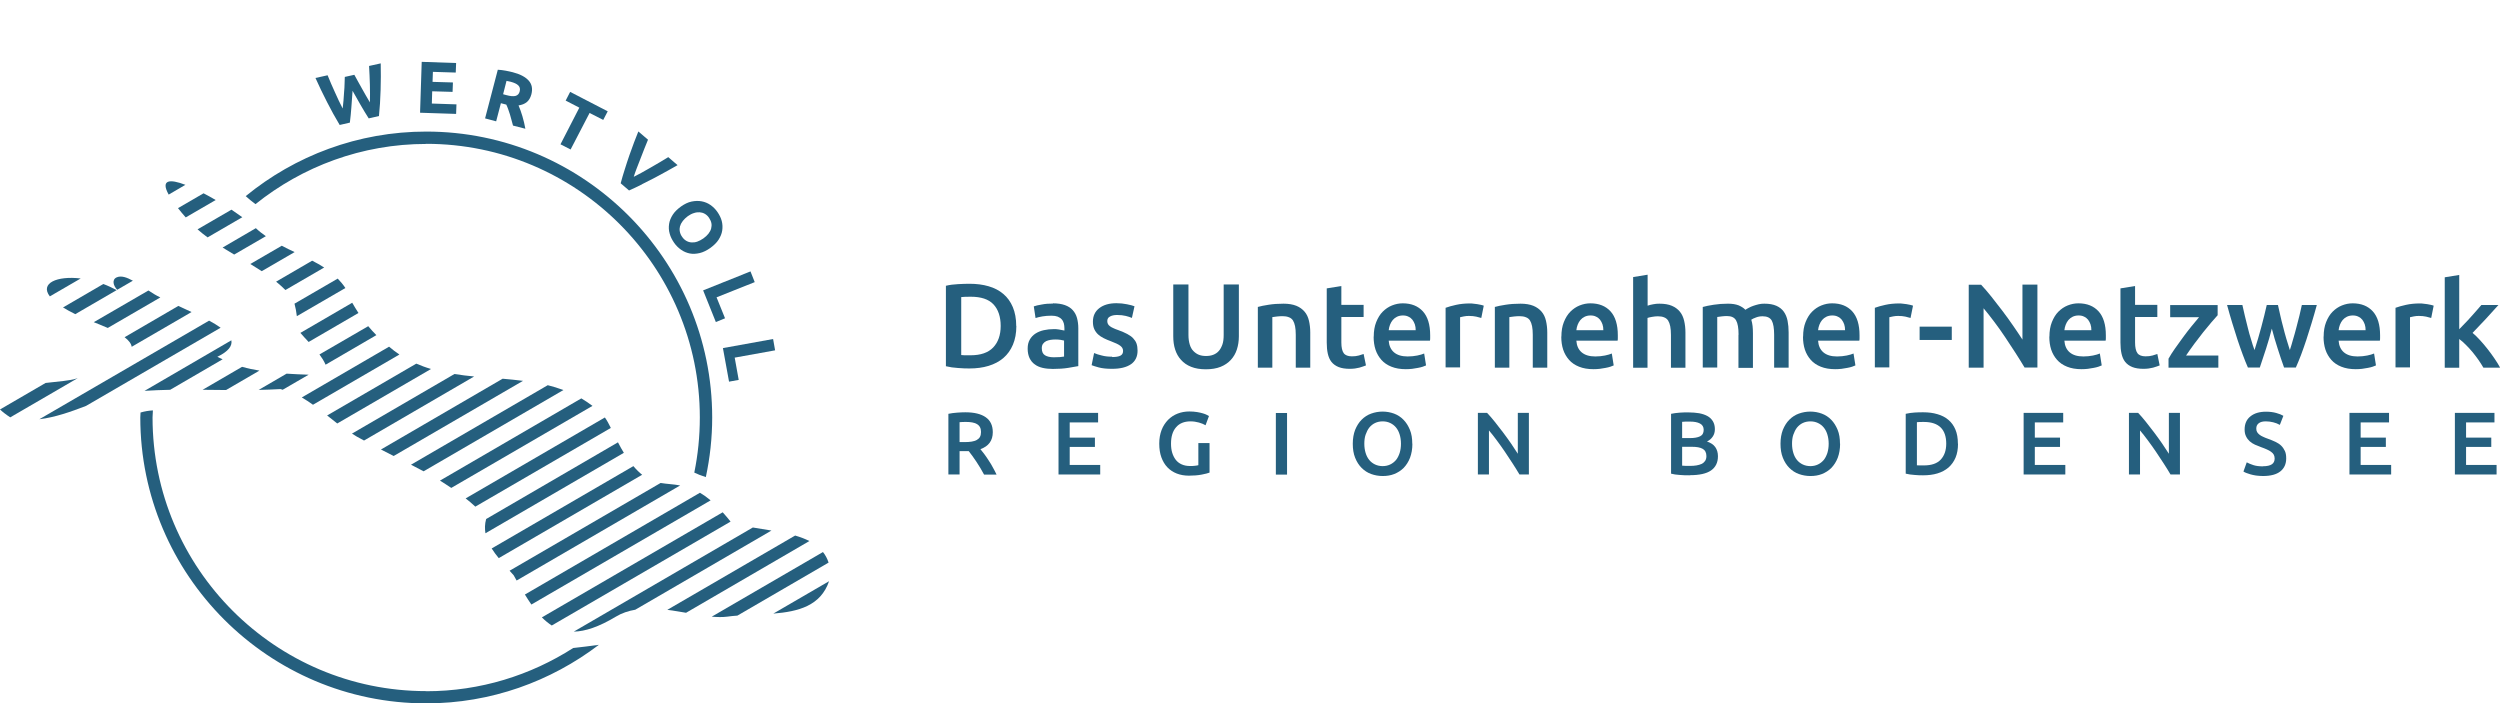 <?xml version="1.0" encoding="UTF-8"?>
<svg id="Layer_2" data-name="Layer 2" xmlns="http://www.w3.org/2000/svg" viewBox="0 0 212.23 59.71">
  <defs>
    <style>
      .cls-1 {
        fill: #255f7e;
      }
    </style>
  </defs>
  <g id="Layer_1-2" data-name="Layer 1">
    <g>
      <g>
        <path class="cls-1" d="m86.28,27.67c0,.61-.1,1.14-.29,1.59-.19.45-.46.83-.81,1.13-.35.3-.77.52-1.26.67s-1.03.22-1.63.22c-.29,0-.61-.01-.96-.04-.36-.02-.7-.07-1.03-.15v-6.83c.33-.08.67-.12,1.04-.14s.69-.03.97-.03c.59,0,1.13.07,1.61.21.49.14.91.36,1.25.65.35.29.62.67.81,1.12s.29.99.29,1.61Zm-4.69,2.47c.07,0,.17.01.3.02.12,0,.29,0,.5,0,.86,0,1.5-.22,1.92-.66.42-.44.64-1.05.64-1.83s-.21-1.41-.62-1.84c-.41-.43-1.05-.64-1.92-.64-.38,0-.65.01-.81.03v4.92Z"/>
        <path class="cls-1" d="m89.37,25.75c.41,0,.75.05,1.03.15.28.1.5.24.67.43s.29.41.36.67c.07.26.11.55.11.86v3.22c-.19.04-.48.09-.86.15s-.81.09-1.3.09c-.32,0-.61-.03-.87-.09-.26-.06-.49-.16-.67-.3-.19-.13-.33-.31-.44-.53-.1-.22-.16-.48-.16-.8s.06-.56.18-.77c.12-.21.28-.38.48-.51.2-.13.44-.23.71-.29s.55-.09.84-.09c.14,0,.28,0,.43.03s.31.05.48.09v-.2c0-.14-.02-.28-.05-.41-.04-.13-.09-.24-.18-.34-.09-.1-.2-.17-.34-.23-.14-.05-.31-.08-.52-.08-.29,0-.54.02-.78.06-.24.04-.43.09-.58.14l-.15-.99c.16-.06.38-.11.68-.16.3-.06.62-.08.95-.08Zm.1,4.58c.38,0,.67-.02.86-.06v-1.36c-.07-.02-.17-.04-.3-.06s-.27-.03-.43-.03c-.14,0-.27.01-.41.03-.14.02-.26.06-.38.11-.11.06-.2.13-.27.23-.07.1-.1.22-.1.37,0,.29.09.49.27.6.18.11.43.17.74.17Z"/>
        <path class="cls-1" d="m94.41,30.31c.33,0,.56-.04.71-.12.15-.08.22-.21.22-.4,0-.18-.08-.32-.24-.44-.16-.12-.42-.24-.79-.38-.22-.08-.43-.17-.61-.26s-.35-.2-.48-.32-.24-.27-.32-.44c-.08-.17-.12-.38-.12-.64,0-.49.18-.87.54-1.15.36-.28.85-.42,1.46-.42.31,0,.61.03.89.09.29.06.5.11.64.17l-.22.99c-.14-.06-.31-.12-.52-.17-.21-.05-.45-.08-.73-.08-.25,0-.45.04-.61.13-.16.08-.23.21-.23.39,0,.09.02.17.05.23.03.07.08.13.16.19.07.06.17.12.29.17.12.06.27.12.45.18.29.11.54.21.74.32s.37.22.5.36.23.28.29.45c.06.17.09.37.09.61,0,.51-.19.89-.56,1.15-.38.26-.91.39-1.61.39-.47,0-.84-.04-1.13-.12-.29-.08-.48-.14-.6-.19l.21-1.03c.18.08.4.15.66.21.25.07.54.1.87.1Z"/>
        <path class="cls-1" d="m102.36,31.35c-.48,0-.89-.07-1.24-.21-.35-.14-.63-.33-.86-.59-.23-.25-.39-.54-.5-.88-.11-.34-.16-.71-.16-1.12v-4.4h1.29v4.28c0,.32.04.59.11.82.07.23.17.41.31.55s.29.25.47.32.38.1.6.1.43-.03.61-.1.34-.17.47-.32c.13-.14.23-.33.31-.55s.11-.5.11-.82v-4.28h1.29v4.4c0,.41-.06.78-.17,1.12s-.28.63-.51.88c-.23.25-.52.45-.87.59-.35.14-.77.21-1.25.21Z"/>
        <path class="cls-1" d="m106.77,26.06c.24-.07.54-.13.93-.19.38-.06.8-.09,1.26-.09.43,0,.79.06,1.09.18.29.12.52.29.7.5s.3.47.37.77c.07.3.11.63.11.99v2.99h-1.23v-2.79c0-.28-.02-.53-.06-.73s-.1-.36-.18-.49c-.08-.12-.2-.22-.35-.27-.15-.06-.32-.09-.53-.09-.16,0-.32.01-.49.03-.17.02-.3.04-.38.05v4.29h-1.23v-5.14Z"/>
        <path class="cls-1" d="m112.64,24.48l1.23-.2v1.6h1.89v1.03h-1.89v2.16c0,.43.07.73.2.91s.37.27.69.27c.22,0,.42-.02.59-.07.17-.05.31-.09.41-.13l.2.97c-.14.06-.33.12-.56.19-.23.06-.5.1-.81.1-.38,0-.7-.05-.95-.15-.25-.1-.46-.25-.61-.44-.15-.19-.25-.43-.31-.7-.06-.27-.09-.59-.09-.94v-4.6Z"/>
        <path class="cls-1" d="m116.62,28.57c0-.47.07-.88.21-1.23s.32-.65.55-.88.49-.41.79-.53c.3-.12.6-.18.91-.18.73,0,1.3.23,1.71.68.41.45.62,1.13.62,2.03,0,.07,0,.14,0,.23,0,.08,0,.16-.02.23h-3.5c.03.43.18.76.45.99.27.23.65.35,1.16.35.3,0,.57-.03.82-.08.25-.05.44-.11.58-.17l.16,1.01c-.07.03-.16.07-.28.11-.12.04-.25.07-.41.1s-.32.06-.49.08c-.18.02-.36.03-.54.03-.47,0-.87-.07-1.22-.21-.35-.14-.63-.33-.85-.58-.22-.25-.39-.54-.5-.87-.11-.34-.16-.7-.16-1.1Zm3.56-.55c0-.17-.02-.33-.07-.48-.05-.15-.12-.28-.21-.4-.09-.11-.2-.2-.34-.26-.13-.07-.29-.1-.47-.1s-.36.04-.5.11c-.14.07-.26.16-.36.28-.1.12-.17.25-.23.4-.06.15-.09.3-.11.46h2.29Z"/>
        <path class="cls-1" d="m125.74,26.99c-.1-.03-.24-.07-.42-.11-.18-.04-.39-.06-.62-.06-.14,0-.28.01-.43.04-.15.03-.26.05-.32.07v4.26h-1.23v-5.06c.24-.09.53-.17.89-.25s.75-.12,1.18-.12c.08,0,.18,0,.29.02.11.01.22.03.33.04.11.02.21.04.31.06.1.02.18.05.24.07l-.21,1.04Z"/>
        <path class="cls-1" d="m126.89,26.06c.24-.07.54-.13.93-.19.38-.06.8-.09,1.26-.09.43,0,.79.06,1.09.18.29.12.52.29.7.5s.3.47.37.77c.07.3.11.63.11.99v2.99h-1.23v-2.79c0-.28-.02-.53-.06-.73s-.1-.36-.18-.49c-.08-.12-.2-.22-.35-.27-.15-.06-.32-.09-.53-.09-.16,0-.32.01-.49.03-.17.02-.3.04-.38.05v4.29h-1.23v-5.14Z"/>
        <path class="cls-1" d="m132.55,28.57c0-.47.07-.88.21-1.23s.32-.65.55-.88.49-.41.79-.53c.3-.12.6-.18.91-.18.73,0,1.3.23,1.71.68.41.45.62,1.13.62,2.03,0,.07,0,.14,0,.23,0,.08,0,.16-.02.23h-3.5c.03.43.18.76.45.99.27.23.65.35,1.16.35.3,0,.57-.03.82-.08.25-.05.44-.11.58-.17l.16,1.01c-.07.03-.16.07-.28.11-.12.04-.25.07-.41.1s-.32.06-.49.08c-.18.02-.36.03-.54.03-.47,0-.87-.07-1.22-.21-.35-.14-.63-.33-.85-.58-.22-.25-.39-.54-.5-.87-.11-.34-.16-.7-.16-1.1Zm3.56-.55c0-.17-.02-.33-.07-.48-.05-.15-.12-.28-.21-.4-.09-.11-.2-.2-.34-.26-.13-.07-.29-.1-.47-.1s-.36.04-.5.11c-.14.07-.26.16-.36.28-.1.12-.17.25-.23.4-.06.15-.09.3-.11.46h2.29Z"/>
        <path class="cls-1" d="m138.64,31.2v-7.68l1.23-.2v2.63c.14-.05.29-.09.47-.12.18-.04.36-.05.53-.05.43,0,.78.06,1.06.18.28.12.51.29.68.5s.29.47.36.77c.07.3.11.63.11,1v2.99h-1.23v-2.79c0-.28-.02-.53-.06-.73s-.1-.36-.18-.49c-.08-.12-.2-.22-.34-.27-.14-.06-.32-.09-.53-.09-.16,0-.33.02-.5.05-.17.03-.3.06-.38.09v4.23h-1.23Z"/>
        <path class="cls-1" d="m147.59,28.4c0-.55-.07-.96-.21-1.2-.14-.25-.4-.37-.78-.37-.14,0-.29.01-.45.03-.16.02-.28.04-.37.05v4.29h-1.23v-5.14c.24-.07.55-.13.93-.19.38-.06.79-.09,1.21-.09.37,0,.66.05.9.14.23.1.43.22.58.38.07-.05.17-.11.29-.17.11-.06.24-.12.39-.17.14-.05.29-.09.45-.13.16-.04.32-.05.48-.05.41,0,.75.06,1.02.18.27.12.48.29.63.5.15.21.26.47.32.77.06.3.09.63.09.99v2.99h-1.23v-2.79c0-.55-.07-.96-.2-1.2-.14-.25-.4-.37-.78-.37-.2,0-.38.03-.56.1-.18.06-.31.13-.4.19.05.17.09.35.11.54s.03.39.03.61v2.94h-1.23v-2.79Z"/>
        <path class="cls-1" d="m153.07,28.57c0-.47.07-.88.21-1.23s.32-.65.55-.88.49-.41.79-.53c.3-.12.6-.18.91-.18.73,0,1.3.23,1.71.68.41.45.62,1.13.62,2.03,0,.07,0,.14,0,.23,0,.08,0,.16-.02.23h-3.5c.03.43.18.76.45.99.27.23.65.35,1.16.35.3,0,.57-.03.82-.08.25-.05.44-.11.58-.17l.16,1.01c-.07.03-.16.07-.28.11-.12.04-.25.07-.41.1s-.32.06-.49.08c-.18.02-.36.03-.54.03-.47,0-.87-.07-1.22-.21-.35-.14-.63-.33-.85-.58-.22-.25-.39-.54-.5-.87-.11-.34-.16-.7-.16-1.1Zm3.56-.55c0-.17-.02-.33-.07-.48-.05-.15-.12-.28-.21-.4-.09-.11-.2-.2-.34-.26-.13-.07-.29-.1-.47-.1s-.36.04-.5.11c-.14.07-.26.16-.36.28-.1.12-.17.25-.23.4-.06.15-.09.3-.11.46h2.29Z"/>
        <path class="cls-1" d="m162.18,26.99c-.1-.03-.24-.07-.42-.11-.18-.04-.39-.06-.62-.06-.14,0-.28.01-.43.04-.15.03-.26.05-.32.07v4.26h-1.23v-5.06c.24-.09.53-.17.89-.25s.75-.12,1.18-.12c.08,0,.18,0,.29.02.11.01.22.03.33.04.11.02.21.04.31.06.1.02.18.05.24.07l-.21,1.04Z"/>
        <path class="cls-1" d="m162.96,27.73h2.73v1.13h-2.73v-1.13Z"/>
        <path class="cls-1" d="m171.87,31.2c-.23-.39-.49-.8-.77-1.24-.28-.44-.58-.89-.88-1.34-.3-.45-.61-.89-.93-1.31s-.61-.8-.9-1.14v5.04h-1.26v-7.04h1.05c.27.29.56.62.87,1.01.31.39.62.79.94,1.21.32.42.62.84.91,1.26s.56.82.79,1.18v-4.67h1.27v7.04h-1.09Z"/>
        <path class="cls-1" d="m173.98,28.57c0-.47.07-.88.21-1.23s.32-.65.55-.88.49-.41.79-.53c.3-.12.6-.18.91-.18.73,0,1.3.23,1.71.68.41.45.62,1.13.62,2.03,0,.07,0,.14,0,.23,0,.08,0,.16-.02.23h-3.5c.03.43.18.76.45.99.27.23.65.35,1.16.35.3,0,.57-.03.82-.08.25-.05.44-.11.58-.17l.16,1.01c-.07.03-.16.07-.28.11-.12.04-.25.07-.41.1s-.32.06-.49.08c-.18.02-.36.03-.54.03-.47,0-.87-.07-1.22-.21-.35-.14-.63-.33-.85-.58-.22-.25-.39-.54-.5-.87-.11-.34-.16-.7-.16-1.1Zm3.56-.55c0-.17-.02-.33-.07-.48-.05-.15-.12-.28-.21-.4-.09-.11-.2-.2-.34-.26-.13-.07-.29-.1-.47-.1s-.36.04-.5.11c-.14.07-.26.16-.36.28-.1.12-.17.25-.23.4-.06.15-.09.3-.11.46h2.29Z"/>
        <path class="cls-1" d="m180.02,24.48l1.23-.2v1.6h1.89v1.03h-1.89v2.16c0,.43.07.73.2.91s.37.27.69.27c.22,0,.42-.02.59-.07.17-.05.31-.09.41-.13l.2.97c-.14.06-.33.12-.56.19-.23.06-.5.1-.81.1-.38,0-.7-.05-.95-.15-.25-.1-.46-.25-.61-.44-.15-.19-.25-.43-.31-.7-.06-.27-.09-.59-.09-.94v-4.6Z"/>
        <path class="cls-1" d="m188.27,26.75c-.13.14-.31.34-.53.6-.22.26-.45.54-.71.86-.25.32-.5.64-.76.99-.25.34-.48.67-.69.98h2.74v1.03h-4.23v-.76c.15-.27.34-.57.56-.88s.45-.64.69-.96.47-.63.71-.92.44-.54.63-.76h-2.45v-1.03h4.03v.86Z"/>
        <path class="cls-1" d="m192.87,27.86c-.15.6-.32,1.18-.5,1.74s-.36,1.1-.53,1.6h-1.01c-.14-.31-.28-.67-.43-1.07s-.3-.83-.45-1.28c-.15-.45-.3-.93-.45-1.43-.15-.5-.3-1.01-.44-1.53h1.3c.06.29.13.59.21.92s.17.66.25,1.01.18.68.28,1c.09.33.19.62.29.9.1-.31.2-.63.3-.97s.19-.66.28-1c.09-.33.17-.65.25-.97.08-.32.15-.61.21-.89h.95c.06.28.13.57.2.89.07.32.15.64.24.97.08.33.17.66.27,1,.1.33.2.65.3.97.09-.27.18-.57.27-.9.1-.32.19-.66.28-1s.18-.68.26-1.01.15-.63.21-.92h1.27c-.14.52-.29,1.03-.44,1.53-.15.5-.3.98-.45,1.43-.15.45-.3.88-.45,1.28s-.3.75-.44,1.07h-1c-.18-.5-.36-1.03-.54-1.6s-.36-1.15-.51-1.74Z"/>
        <path class="cls-1" d="m197.26,28.57c0-.47.07-.88.21-1.23s.32-.65.55-.88.49-.41.79-.53c.3-.12.6-.18.91-.18.73,0,1.3.23,1.71.68.41.45.62,1.13.62,2.03,0,.07,0,.14,0,.23,0,.08,0,.16-.02.23h-3.5c.03.43.18.76.45.99.27.23.65.35,1.16.35.3,0,.57-.03.82-.08.25-.05.44-.11.58-.17l.16,1.01c-.07.03-.16.07-.28.11-.12.04-.25.07-.41.1s-.32.06-.49.08c-.18.02-.36.03-.54.03-.47,0-.87-.07-1.22-.21-.35-.14-.63-.33-.85-.58-.22-.25-.39-.54-.5-.87-.11-.34-.16-.7-.16-1.1Zm3.56-.55c0-.17-.02-.33-.07-.48-.05-.15-.12-.28-.21-.4-.09-.11-.2-.2-.34-.26-.13-.07-.29-.1-.47-.1s-.36.04-.5.11c-.14.07-.26.16-.36.28-.1.12-.17.25-.23.4-.06.15-.09.3-.11.46h2.29Z"/>
        <path class="cls-1" d="m206.38,26.99c-.1-.03-.24-.07-.42-.11-.18-.04-.39-.06-.62-.06-.14,0-.28.01-.43.04-.15.03-.26.05-.32.07v4.26h-1.23v-5.06c.24-.09.53-.17.89-.25s.75-.12,1.18-.12c.08,0,.18,0,.29.02.11.01.22.03.33.04.11.02.21.04.31.06.1.02.18.05.24.07l-.21,1.04Z"/>
        <path class="cls-1" d="m208.76,27.96c.16-.16.32-.34.5-.52s.35-.37.52-.56c.17-.19.33-.37.48-.54s.28-.32.39-.45h1.45c-.34.38-.69.77-1.07,1.18-.38.41-.75.8-1.13,1.19.2.17.42.37.64.62.22.24.44.5.65.77.21.27.41.54.59.81.18.27.34.52.46.75h-1.42c-.12-.21-.26-.43-.42-.66-.16-.23-.33-.45-.51-.67-.18-.22-.37-.42-.56-.61-.19-.19-.38-.36-.56-.49v2.44h-1.23v-7.68l1.23-.2v4.64Z"/>
      </g>
      <g>
        <path class="cls-1" d="m81.95,35c.75,0,1.33.14,1.73.42.4.28.6.7.6,1.27,0,.71-.35,1.19-1.05,1.44.1.12.2.26.33.42s.24.35.37.54c.13.19.25.39.36.6.11.2.22.4.31.6h-1.06c-.1-.18-.2-.36-.31-.55-.11-.18-.22-.36-.34-.54-.11-.17-.23-.34-.34-.49-.11-.15-.21-.29-.31-.41-.07,0-.13,0-.18,0h-.6v1.98h-.95v-5.15c.23-.05.48-.08.74-.1.26-.02.49-.03.7-.03Zm.07.82c-.2,0-.39,0-.56.02v1.69h.41c.23,0,.44-.01.61-.04s.32-.07.44-.14c.12-.07.21-.15.27-.26s.09-.25.09-.42c0-.16-.03-.3-.09-.41s-.15-.2-.26-.26c-.11-.07-.25-.11-.4-.14-.16-.03-.33-.04-.51-.04Z"/>
        <path class="cls-1" d="m89.86,40.28v-5.23h3.36v.81h-2.41v1.29h2.14v.79h-2.14v1.53h2.59v.81h-3.54Z"/>
        <path class="cls-1" d="m101.07,35.77c-.54,0-.95.17-1.23.5-.29.33-.43.8-.43,1.39,0,.28.03.54.1.77.07.23.17.43.3.6.13.17.3.3.5.39.2.09.43.14.7.14.17,0,.31,0,.43-.02.12-.01.22-.03.29-.05v-1.88h.95v2.51c-.13.05-.35.11-.67.17s-.67.09-1.08.09c-.38,0-.72-.06-1.03-.18s-.58-.3-.8-.53c-.22-.23-.39-.52-.51-.85s-.18-.72-.18-1.16.07-.82.2-1.16c.13-.34.32-.62.55-.86.23-.23.5-.41.81-.53s.64-.18,1-.18c.24,0,.46.02.65.05.19.03.35.07.49.11s.25.08.34.13c.09.05.15.08.18.1l-.29.78c-.15-.09-.34-.17-.56-.23-.22-.06-.46-.1-.71-.1Z"/>
        <path class="cls-1" d="m108.31,35.06h.95v5.23h-.95v-5.23Z"/>
        <path class="cls-1" d="m119.9,37.67c0,.45-.07.84-.2,1.19-.13.34-.32.63-.54.86-.23.23-.5.4-.8.52s-.63.17-.98.17-.67-.06-.98-.17-.58-.29-.81-.52c-.23-.23-.41-.51-.55-.86s-.2-.74-.2-1.19.07-.84.2-1.18c.14-.34.32-.63.55-.86.23-.23.5-.41.81-.52s.63-.17.97-.17.67.06.97.17.58.29.8.52c.23.23.41.52.55.86.14.34.2.73.2,1.18Zm-4.08,0c0,.29.04.55.11.78.07.23.17.43.31.6.13.16.3.29.49.38s.41.14.65.14.45-.05.64-.14.35-.22.49-.38c.13-.16.23-.36.31-.6.07-.23.11-.49.11-.78s-.04-.55-.11-.78c-.07-.23-.17-.43-.31-.6-.13-.16-.3-.29-.49-.38-.19-.09-.4-.14-.64-.14s-.46.05-.65.14c-.19.09-.35.22-.49.39-.13.17-.23.37-.31.6s-.11.49-.11.78Z"/>
        <path class="cls-1" d="m128.99,40.28c-.17-.29-.36-.6-.57-.92-.21-.33-.43-.66-.66-1-.23-.34-.46-.66-.69-.97-.23-.32-.46-.6-.67-.85v3.74h-.94v-5.23h.78c.2.21.42.46.65.75.23.29.46.59.7.9.23.31.46.62.68.94.22.32.41.61.58.88v-3.47h.94v5.23h-.81Z"/>
        <path class="cls-1" d="m143.44,40.35c-.28,0-.55,0-.84-.03-.28-.02-.53-.05-.74-.11v-5.08c.11-.02.23-.04.35-.06.13-.02.25-.03.39-.04s.26-.02.39-.02c.13,0,.25,0,.37,0,.32,0,.61.03.88.07.27.05.51.13.71.24.2.11.35.26.46.44s.17.41.17.67c0,.25-.06.46-.18.63-.12.18-.28.32-.49.42.32.11.55.26.7.47s.23.47.23.78c0,.54-.2.94-.59,1.21-.39.27-.99.4-1.8.4Zm-.64-3.16h.67c.36,0,.65-.05.85-.15.21-.1.31-.29.31-.55,0-.25-.11-.43-.32-.54-.21-.11-.49-.16-.83-.16-.15,0-.28,0-.39,0-.11,0-.21.01-.29.02v1.37Zm0,.75v1.59c.11.01.22.02.34.02s.23,0,.33,0c.2,0,.38-.01.55-.04.17-.03.31-.07.44-.13.12-.06.22-.15.29-.25.07-.11.11-.24.11-.41,0-.3-.11-.5-.32-.62s-.52-.17-.9-.17h-.84Z"/>
        <path class="cls-1" d="m156.21,37.67c0,.45-.07.84-.2,1.19-.13.34-.32.63-.54.86-.23.23-.5.4-.8.52s-.63.17-.98.17-.67-.06-.98-.17-.58-.29-.81-.52c-.23-.23-.41-.51-.55-.86s-.2-.74-.2-1.19.07-.84.2-1.18c.14-.34.32-.63.55-.86.23-.23.5-.41.81-.52s.63-.17.97-.17.67.06.97.17.58.29.8.52c.23.23.41.52.55.86.14.34.2.73.2,1.18Zm-4.08,0c0,.29.04.55.11.78.07.23.17.43.31.6.13.16.3.29.49.38s.41.14.65.14.45-.05.64-.14.35-.22.49-.38c.13-.16.23-.36.31-.6.07-.23.11-.49.11-.78s-.04-.55-.11-.78c-.07-.23-.17-.43-.31-.6-.13-.16-.3-.29-.49-.38-.19-.09-.4-.14-.64-.14s-.46.05-.65.14c-.19.09-.35.22-.49.39-.13.17-.23.37-.31.6s-.11.49-.11.78Z"/>
        <path class="cls-1" d="m166.22,37.67c0,.45-.07.85-.21,1.18-.14.33-.34.61-.6.84-.26.22-.57.39-.94.5-.36.11-.77.16-1.21.16-.21,0-.45,0-.72-.03-.27-.02-.52-.05-.76-.11v-5.08c.24-.06.5-.09.77-.11s.51-.02.72-.02c.44,0,.84.05,1.2.16.36.1.67.26.93.48.26.22.46.49.6.83.14.33.21.73.21,1.2Zm-3.49,1.83c.06,0,.13,0,.22.01.09,0,.21,0,.37,0,.64,0,1.12-.16,1.43-.49.31-.33.47-.78.47-1.36s-.15-1.05-.46-1.36-.78-.48-1.43-.48c-.28,0-.48,0-.6.02v3.65Z"/>
        <path class="cls-1" d="m171.79,40.28v-5.23h3.36v.81h-2.41v1.29h2.14v.79h-2.14v1.53h2.59v.81h-3.54Z"/>
        <path class="cls-1" d="m184.26,40.28c-.17-.29-.36-.6-.57-.92-.21-.33-.43-.66-.66-1-.23-.34-.46-.66-.69-.97-.23-.32-.46-.6-.67-.85v3.74h-.94v-5.23h.78c.2.21.42.46.65.75.23.29.46.59.7.9.23.31.46.62.68.94.22.32.41.61.58.88v-3.47h.94v5.23h-.81Z"/>
        <path class="cls-1" d="m192.12,39.58c.34,0,.59-.06.75-.17s.23-.28.23-.49c0-.13-.03-.23-.08-.33-.05-.09-.13-.17-.23-.24-.1-.07-.22-.14-.36-.2-.14-.06-.3-.13-.48-.19-.18-.07-.36-.14-.52-.21-.17-.08-.32-.17-.45-.29-.13-.12-.23-.25-.31-.42-.08-.16-.12-.35-.12-.58,0-.47.16-.85.49-1.11.33-.27.77-.4,1.33-.4.33,0,.62.04.87.11.25.07.45.15.6.24l-.3.77c-.17-.1-.36-.17-.56-.22-.2-.05-.41-.08-.63-.08-.26,0-.46.05-.6.16-.14.11-.21.25-.21.45,0,.12.02.21.07.3.05.08.12.16.2.22.09.07.19.13.31.18.12.06.25.11.39.16.25.09.47.18.66.27.19.09.36.2.49.33.13.13.23.28.31.45s.11.38.11.63c0,.47-.17.84-.5,1.1-.33.26-.82.39-1.47.39-.22,0-.41-.02-.59-.04-.18-.03-.34-.06-.47-.1-.14-.04-.26-.08-.36-.12-.1-.04-.18-.08-.24-.12l.28-.78c.14.08.32.15.55.23s.51.11.84.11Z"/>
        <path class="cls-1" d="m199.45,40.28v-5.23h3.36v.81h-2.41v1.29h2.14v.79h-2.14v1.53h2.59v.81h-3.54Z"/>
        <path class="cls-1" d="m208.4,40.28v-5.23h3.36v.81h-2.41v1.29h2.14v.79h-2.14v1.53h2.59v.81h-3.54Z"/>
      </g>
    </g>
    <g>
      <path class="cls-1" d="m28.83,10.61l.87-.2c.05-.42.1-.86.13-1.32s.07-.92.1-1.38c.23.4.45.8.68,1.2.23.4.46.78.69,1.14l.87-.2c.07-.7.12-1.44.14-2.21.02-.77.03-1.52.01-2.26l-.99.22c.01.25.03.51.04.78s.02.54.03.81c0,.27.01.53.01.79,0,.26,0,.49-.01.71-.11-.18-.22-.37-.34-.58-.12-.21-.24-.42-.35-.62-.12-.21-.23-.41-.34-.61-.11-.2-.2-.37-.29-.53l-.81.18c0,.17-.02.37-.02.59s-.02.45-.04.69c-.01.24-.03.48-.05.72-.02.24-.04.47-.07.68-.1-.19-.21-.41-.32-.64s-.22-.47-.33-.72c-.11-.25-.22-.49-.33-.74-.11-.25-.21-.49-.3-.72l-1.03.23c.3.67.63,1.36.98,2.04.35.68.7,1.33,1.07,1.94Z"/>
      <polygon class="cls-1" points="38.75 8.86 36.66 8.79 36.69 7.75 38.42 7.8 38.45 7 36.72 6.95 36.75 6.1 38.69 6.16 38.72 5.35 35.8 5.25 35.66 9.57 38.72 9.67 38.75 8.86"/>
      <path class="cls-1" d="m42.52,8.76l.46.12c.06.12.11.25.16.39.05.14.1.29.15.44s.09.31.13.47c.04.16.09.32.13.48l1.05.27c-.03-.17-.07-.35-.11-.53-.04-.18-.09-.36-.14-.53s-.11-.34-.16-.49c-.06-.16-.12-.3-.17-.43.28-.04.51-.13.7-.28.18-.15.31-.37.39-.66.12-.47.05-.86-.23-1.17-.28-.31-.73-.55-1.36-.71-.17-.04-.37-.09-.6-.13-.22-.04-.44-.07-.66-.08l-1.08,4.13.94.25.4-1.53Zm.49-1.89s.1.02.16.03c.05.01.12.02.18.04.3.08.52.18.65.31.13.13.17.29.12.5-.05.21-.17.34-.35.39s-.44.03-.8-.07l-.26-.07.29-1.14Z"/>
      <polygon class="cls-1" points="48.44 12.69 50.05 9.59 51.21 10.18 51.59 9.45 48.4 7.8 48.02 8.54 49.18 9.14 47.58 12.25 48.44 12.69"/>
      <path class="cls-1" d="m54.5,15.64c.38-.19.75-.38,1.12-.57.36-.19.71-.38,1.03-.56s.61-.35.87-.49l-.79-.68c-.23.14-.47.28-.73.44-.26.15-.53.3-.79.46-.27.15-.52.29-.76.43-.25.14-.46.25-.65.34.06-.2.14-.43.24-.69.1-.26.21-.53.32-.82.11-.28.22-.57.33-.85.11-.28.22-.55.32-.79l-.82-.7c-.11.27-.23.58-.36.92s-.27.72-.4,1.1c-.13.39-.27.79-.39,1.19-.13.41-.25.8-.35,1.19l.71.61c.37-.16.74-.34,1.12-.53Z"/>
      <path class="cls-1" d="m56.8,19.02c-.04.27-.03.54.05.81.07.27.2.52.37.77.17.25.38.45.61.61.23.16.48.26.74.31.26.05.54.03.84-.04.29-.07.59-.22.89-.43.3-.22.54-.45.7-.7.16-.25.27-.51.31-.78.04-.27.03-.54-.04-.81-.07-.27-.2-.52-.37-.77-.16-.23-.36-.43-.59-.59-.23-.16-.48-.26-.75-.31-.27-.05-.55-.04-.85.02s-.6.21-.9.42c-.3.22-.54.45-.7.7-.16.25-.27.51-.31.78Zm.94.17c.04-.15.12-.3.23-.44.11-.14.25-.27.42-.4.17-.12.34-.21.51-.26.17-.06.34-.08.49-.07s.3.05.44.13c.14.08.26.19.36.34.1.15.17.3.2.45s.02.31-.02.46c-.04.15-.12.3-.23.44-.11.14-.25.27-.43.4-.17.12-.35.21-.51.27-.17.06-.33.08-.49.07s-.3-.05-.44-.13c-.14-.08-.26-.19-.36-.34-.11-.15-.17-.3-.2-.46-.03-.15-.02-.31.02-.46Z"/>
      <polygon class="cls-1" points="60.77 27.34 61.55 27.02 60.83 25.24 64.07 23.95 63.71 23.04 59.69 24.65 60.77 27.34"/>
      <polygon class="cls-1" points="61.89 32.4 62.71 32.25 62.37 30.36 65.8 29.74 65.63 28.78 61.37 29.55 61.89 32.4"/>
      <path class="cls-1" d="m25,25.78c.09.34.16.69.2,1.06l4.12-2.39c-.19-.29-.41-.55-.65-.8l-3.67,2.13Z"/>
      <path class="cls-1" d="m25.5,28.26c.23.26.46.52.7.77l4.23-2.46c-.19-.29-.36-.58-.53-.87l-4.4,2.56Z"/>
      <path class="cls-1" d="m15.74,15.69c-1.33-.51-2.13-.45-1.42.83l1.42-.83Z"/>
      <path class="cls-1" d="m31.96,28.46c-.24-.24-.48-.5-.7-.77l-4.14,2.4c.18.24.39.56.52.87l4.31-2.51Z"/>
      <path class="cls-1" d="m15.76,18.46l2.55-1.48c-.35-.2-.69-.4-1.03-.57l-2.17,1.26c.19.24.41.51.66.79Z"/>
      <path class="cls-1" d="m23.44,23.91c.28.23.55.47.79.71l3.29-1.91c-.32-.21-.67-.4-1.02-.58l-3.06,1.78Z"/>
      <path class="cls-1" d="m10.57,28.62c.38.29.57.56.61.82l5.08-2.95c-.4-.19-.79-.36-1.12-.52l-4.57,2.66Z"/>
      <path class="cls-1" d="m21.25,22.41c.33.2.65.4.97.61l2.79-1.62c-.37-.17-.73-.35-1.09-.54l-2.67,1.55Z"/>
      <path class="cls-1" d="m8.33,27.5c.31.12.57.23.82.34l4.46-2.59c-.34-.16-.68-.37-1.01-.59l-4.64,2.69c.12.05.24.1.37.14Z"/>
      <path class="cls-1" d="m63.91,44.78l-15.2,8.84c.97-.02,2.12-.4,3.57-1.27.51-.31,1.07-.49,1.65-.59l11.56-6.72c-.53-.09-1.07-.17-1.58-.26Z"/>
      <path class="cls-1" d="m54.52,40.31c-.24-.19-.49-.43-.75-.74l-12.03,6.99c.18.28.38.56.6.82l12.18-7.08Z"/>
      <path class="cls-1" d="m43.86,49.28l13.88-8.07c-.59-.11-1.13-.12-1.66-.21l-12.82,7.45c.12.13.24.27.35.39.08.15.16.29.24.43Z"/>
      <path class="cls-1" d="m69.87,46.86l-9.45,5.49c.47.04.91.05,1.3,0,.29-.04.58-.07.88-.09l7.74-4.5c-.11-.34-.27-.64-.48-.9Z"/>
      <path class="cls-1" d="m24.01,33.08l2.19-1.27c-.62-.02-1.25-.05-1.87-.09l-2.37,1.38c.62-.01,1.24-.04,1.85-.07.07.01.13.04.19.06Z"/>
      <path class="cls-1" d="m18.89,21.01c.33.2.66.4.99.6l2.69-1.56c-.3-.21-.59-.43-.85-.68l-2.83,1.65Z"/>
      <path class="cls-1" d="m6.85,23.64c-2.01-.24-3.48.4-2.62,1.52l2.62-1.52Z"/>
      <path class="cls-1" d="m30.9,37.4l9.35-5.44c-.56-.05-1.12-.12-1.67-.21l-8.7,5.06c.14.09.28.18.42.26.19.11.39.22.59.32Z"/>
      <path class="cls-1" d="m60.33,42.48c-.32-.27-.62-.48-.91-.65l-14.86,8.64c.18.3.37.59.55.85l15.21-8.84Z"/>
      <path class="cls-1" d="m51.85,36.32c-.15-.31-.31-.61-.5-.88l-11.82,6.87c.28.22.56.45.82.7l11.5-6.68Z"/>
      <path class="cls-1" d="m52.96,38.44c-.16-.26-.33-.56-.5-.89l-11.19,6.51c-.12.43-.12.83-.06,1.21l11.75-6.83Z"/>
      <path class="cls-1" d="m50.29,34.45c-.31-.23-.62-.44-.94-.63l-12,6.98c.33.2.64.41.96.62l11.98-6.96Z"/>
      <path class="cls-1" d="m47.82,33.11c-.43-.16-.87-.3-1.32-.41l-11.61,6.75c.36.18.71.37,1.07.56l11.87-6.9Z"/>
      <path class="cls-1" d="m65.65,52.09c2.12-.17,4.02-.66,4.73-2.75l-4.73,2.75Z"/>
      <path class="cls-1" d="m44.39,32.33c-.57-.07-1.14-.13-1.72-.18l-10.33,6.01c.36.18.72.37,1.08.55l10.98-6.38Z"/>
      <path class="cls-1" d="m17.61,20.16l2.96-1.72c-.29-.21-.6-.42-.92-.64l-2.88,1.67c.27.24.55.46.85.68Z"/>
      <path class="cls-1" d="m62.02,44.28c-.23-.29-.45-.55-.67-.79l-15.35,8.92c.27.27.55.5.84.69l15.18-8.82Z"/>
      <path class="cls-1" d="m67.49,45.47l-10.84,6.3c.53.07,1.07.16,1.59.25l10.47-6.09c-.37-.19-.78-.34-1.22-.47Z"/>
      <path class="cls-1" d="m6.39,26.67l3.51-2.04c-.37-.2-.75-.38-1.13-.52l-3.42,1.99c.29.18.64.37,1.04.57Z"/>
      <path class="cls-1" d="m17.75,27.22l-14.41,8.37c1.33-.16,2.66-.63,3.96-1.13l11.43-6.64c-.29-.21-.62-.41-.98-.6Z"/>
      <path class="cls-1" d="m36.58,31.32c-.42-.12-.84-.28-1.24-.45l-7.57,4.4c.29.23.57.45.86.68l7.95-4.62Z"/>
      <path class="cls-1" d="m11.28,23.83c-.51-.28-.98-.45-1.36-.29-.46.19-.29.74.03,1.06l1.33-.77Z"/>
      <path class="cls-1" d="m6.44,32.15c-.45.15-1.46.24-2.57.36l-3.87,2.25c.21.2.5.43.87.67l5.73-3.33c-.05.02-.11.03-.16.05Z"/>
      <path class="cls-1" d="m33.91,30.1c-.3-.2-.59-.42-.88-.67l-7.41,4.31c.33.19.64.4.95.62l7.33-4.26Z"/>
      <path class="cls-1" d="m14.43,33.1l4.47-2.6c-.15-.07-.3-.13-.45-.21.97-.47,1.28-.94,1.19-1.4l-7.37,4.29c.72-.05,1.44-.07,2.17-.09Z"/>
      <path class="cls-1" d="m22.02,31.46c-.49-.08-.98-.18-1.47-.32l-3.35,1.95c.66,0,1.33.01,1.99.02l2.82-1.64Z"/>
      <path class="cls-1" d="m36.18,12.21c12.81,0,23.23,10.42,23.23,23.23,0,1.6-.16,3.17-.47,4.68.29.14.61.27.98.38.35-1.63.54-3.32.54-5.06,0-13.38-10.89-24.27-24.27-24.27-5.81,0-11.15,2.06-15.33,5.48.25.23.53.46.83.68,3.98-3.19,9.02-5.11,14.5-5.11Z"/>
      <path class="cls-1" d="m36.18,58.67c-12.81,0-23.23-10.42-23.23-23.23,0-.2.03-.4.03-.6-.34.02-.68.07-1.05.18,0,.14-.02.28-.02.42,0,13.38,10.89,24.27,24.27,24.27,5.51,0,10.58-1.87,14.66-4.97-.76.11-1.49.19-2.18.27-3.61,2.31-7.88,3.67-12.48,3.67Z"/>
    </g>
  </g>
</svg>